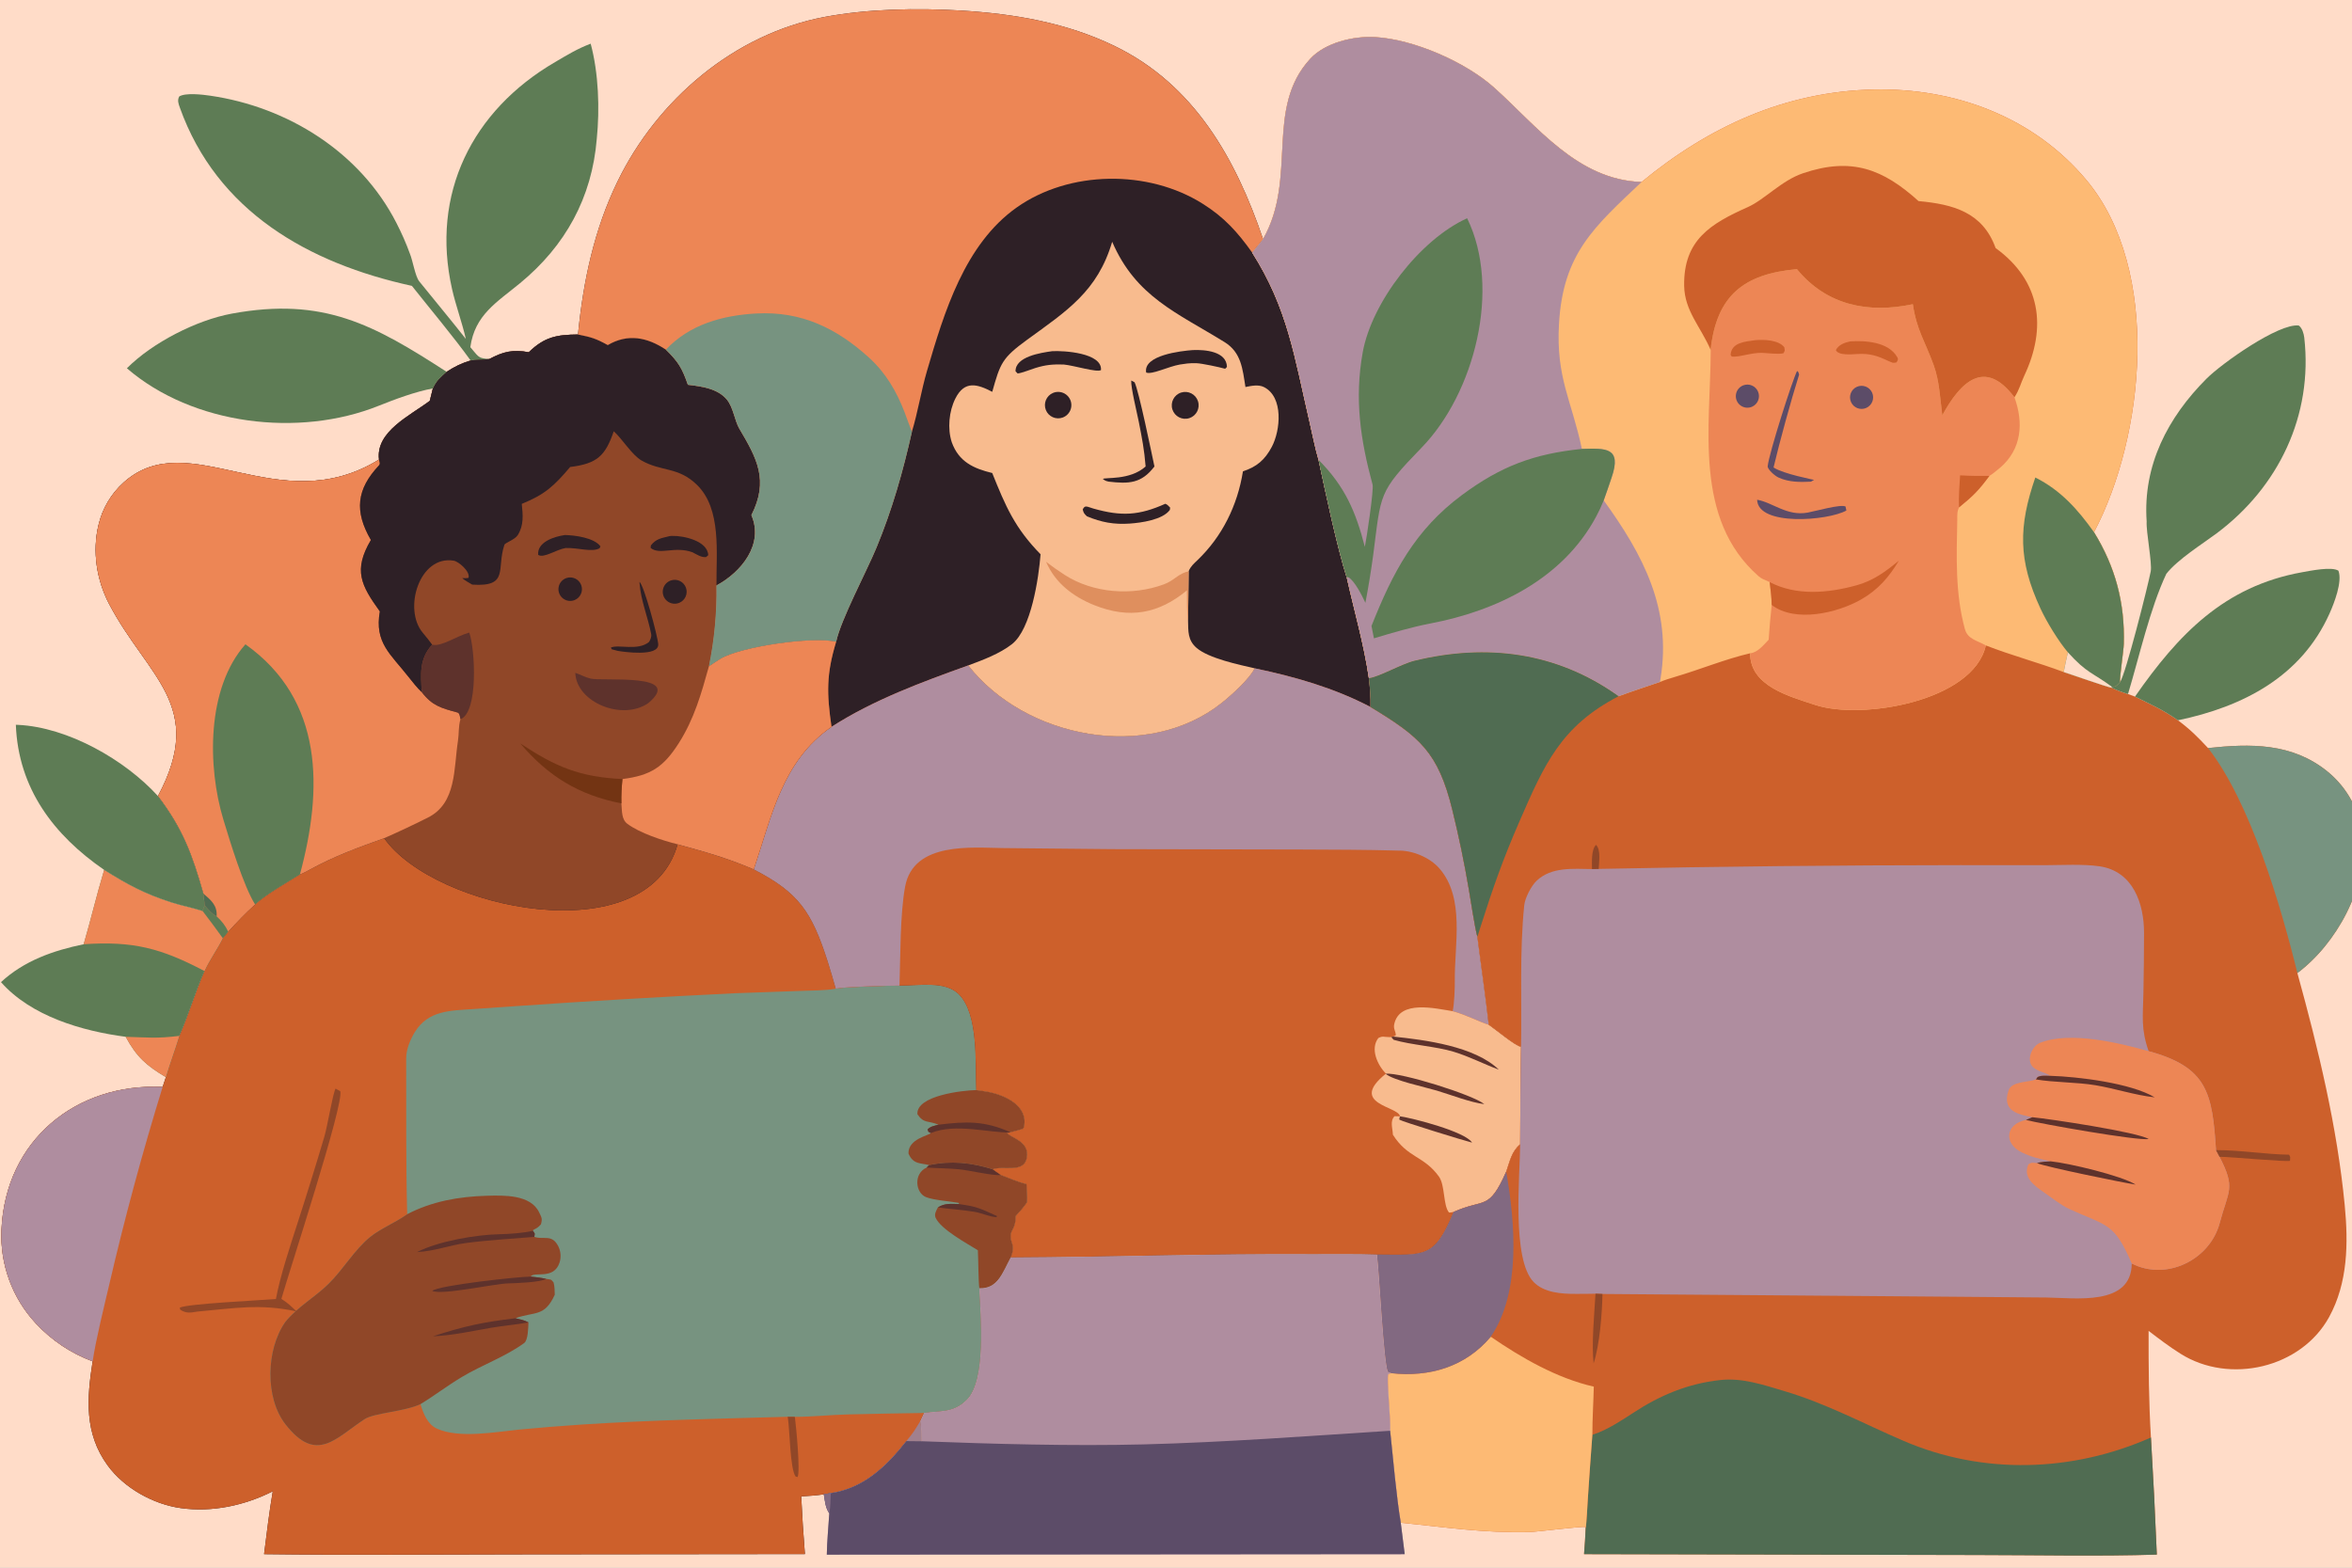 <svg width="1440" height="960" viewBox="0 0 1440 960" fill="none" xmlns="http://www.w3.org/2000/svg">
<rect x="0" y="0" width="1440" height="960" fill="#333333" stroke="none"/>
<g clip-path="url(#clip0_42_2165)">
<rect width="1440" height="960" fill="white"/>
<g clip-path="url(#clip1_42_2165)">
<path d="M-48 -32H1488V992H-48V-32Z" fill="#FFDCC8"/>
<path d="M353.865 204.845C357.099 172.134 363.681 140.755 378.086 111.115C402.442 60.999 449.559 20.763 504.955 10.348C531.199 5.414 561.615 4.822 588.421 6.456C621.059 8.445 652.896 13.843 682.617 28.28C731.055 51.804 756.615 97.121 773.288 146.421C771.173 149.047 768.803 152.141 766.62 154.647C788.408 188.788 792.608 218.943 801.585 257.572C803.138 264.258 805.373 275.344 807.285 281.617C811.23 300.15 818.85 336.052 824.58 353.743C829.17 374.35 835.088 394.512 838.095 415.309C838.778 421.469 839.25 426.703 839.108 432.934C869.273 451.19 880.448 460.519 889.133 495.702C893.13 511.941 896.528 528.324 899.318 544.816C900.428 551.123 902.948 568.181 904.515 573.66C906.773 591.622 909.473 609.551 911.468 627.515C915.308 630.118 927.923 640.713 931.26 641.022C930.923 660.927 930.743 680.835 930.72 700.743C925.538 704.912 924.353 711.079 922.17 717.481C911.408 741.807 908.888 733.63 889.958 742.145C878.13 770.689 872.573 768.416 843.015 768.259C829.778 767.794 816.435 768.116 803.19 768.026C741.675 767.636 680.326 769.744 618.817 770.044C613.796 779.211 611.055 789.324 599.596 788.896C600.449 806.406 603.942 845.205 591.914 857.23C583.688 865.46 575.768 863.795 565.797 865.257L563.502 870.119C564.171 874.777 564.131 877.913 564.131 882.572L554.898 882.474C542.935 897.658 528.955 911.349 508.638 914.327L504.375 915.092C499.458 915.79 495.456 916.052 490.537 916.345C491.097 928.123 491.853 939.901 492.802 951.656L317.746 951.843C266.035 951.866 213.333 952.376 161.68 951.709C163.299 938.79 164.819 926.06 167.008 913.224C149.782 921.911 129.99 926.187 110.736 923.524C93.849 921.191 76.038 911.274 65.892 897.373C51.492 877.643 53.197 856.15 56.718 833.645C43.506 828.738 31.624 820.802 22.016 810.487C7.508 794.935 -0.105 774.178 0.906 752.925C3.325 698.495 46.326 663.11 99.576 665.601L101.547 659.628C103.997 651.414 107.206 642.698 109.803 634.332C114.888 623.07 119.662 607.274 125.195 594.636C128.792 586.974 132.897 581.597 136.395 574.58C132.361 568.931 128.226 563.354 123.991 557.853L125.34 554.515L124.521 547.207C117.706 523.267 111.99 507.608 96.723 487.495C126.403 432.049 90.452 414.813 66.842 369.88C59.164 355.268 56.41 337.737 60.326 321.434C62.688 311.379 68.077 302.291 75.766 295.398C115.901 259.513 170.628 319.492 232.056 281.406C229.92 264.202 251.149 254.531 263.133 245.47L265.018 237.878C267.157 233.097 269.586 231.083 273.45 227.69C278.529 224.396 282.388 222.507 288.146 220.755C291.518 219.885 295.592 220.362 299.544 219.88C308.243 215.227 314.124 213.951 323.724 215.693C333.48 206.266 340.875 204.975 353.865 204.845Z" fill="#2E2026"/>
<path d="M183.62 535.489C185.451 534.784 188.118 533.364 189.9 532.383C204.627 524.282 219.429 518.889 235.197 513.27C265.871 556.896 396.087 584.207 414.864 517.009C432.512 521.891 444.456 525.139 461.492 532.362C489.163 546.559 497.016 558.454 506.69 588.462C508.446 594.084 510.12 599.73 511.715 605.4C516.963 604.259 544.505 603.511 550.717 603.554C562.633 603.59 578.828 600.438 587.17 608.991C599.189 621.313 597.012 650.786 597.722 667.533C600.187 667.868 602.757 668.221 605.101 668.672C615.377 670.652 629.745 677.222 626.901 690.144C626.793 690.636 626.53 690.914 626.248 691.277C622.877 692.277 620.038 693.058 616.611 693.833C619.028 696.928 630.618 698.879 628.643 709.139C626.805 718.686 613.893 713.635 607.783 716.026L612.729 719.519C617.616 721.312 623.542 723.982 628.452 725.085C628.74 729.054 629.01 732.212 628.844 736.18C626.437 739.639 624.726 741.522 621.861 744.65C621.858 751.912 619.258 752.745 618.872 755.918C618.187 761.552 622.124 761.799 618.817 770.044C613.796 779.211 611.055 789.323 599.596 788.896C600.449 806.405 603.942 845.205 591.914 857.23C583.688 865.459 575.768 863.794 565.797 865.257L563.502 870.118C564.171 874.777 564.131 877.913 564.131 882.571L554.898 882.474C542.935 897.657 528.955 911.348 508.638 914.326L504.375 915.092C499.458 915.789 495.456 916.052 490.537 916.344C491.097 928.122 491.853 939.9 492.802 951.656L317.746 951.843C266.035 951.866 213.333 952.376 161.68 951.708C163.299 938.79 164.819 926.059 167.008 913.224C149.782 921.911 129.99 926.187 110.736 923.524C93.849 921.191 76.038 911.273 65.892 897.372C51.492 877.642 53.197 856.15 56.718 833.644C43.506 828.738 31.624 820.801 22.016 810.486C7.508 794.935 -0.105 774.177 0.906 752.925C3.325 698.494 46.326 663.11 99.576 665.601L101.547 659.628C103.997 651.413 107.206 642.697 109.803 634.332C114.888 623.069 119.662 607.273 125.195 594.636C128.792 586.974 132.897 581.597 136.395 574.58L139.722 570.521C145.71 564.019 149.614 559.812 156.191 553.866C162.715 547.819 175.686 540.407 183.62 535.489Z" fill="#CD602B"/>
<path d="M550.716 603.554C562.632 603.59 578.827 600.438 587.169 608.991C599.188 621.313 597.01 650.786 597.721 667.533C600.186 667.868 602.755 668.221 605.1 668.672C615.376 670.652 629.744 677.222 626.9 690.144C626.792 690.636 626.529 690.914 626.247 691.277C622.876 692.277 620.037 693.058 616.609 693.833C619.027 696.928 630.617 698.879 628.642 709.139C626.804 718.686 613.891 713.635 607.782 716.026L612.727 719.519C617.614 721.312 623.541 723.982 628.451 725.085C628.739 729.054 629.009 732.212 628.843 736.18C626.436 739.639 624.724 741.522 621.86 744.65C621.856 751.912 619.257 752.745 618.871 755.918C618.186 761.552 622.123 761.799 618.816 770.044C613.795 779.211 611.053 789.323 599.595 788.896C600.448 806.405 603.94 845.205 591.913 857.23C583.687 865.459 575.767 863.794 565.795 865.257C550.156 865.52 534.423 865.73 518.793 866.15C508.112 866.442 497.403 867.605 486.649 867.635L482.286 867.583C440.769 868.753 397.876 869.646 356.454 872.324C343.426 873.179 330.411 874.229 317.414 875.474C303.199 876.915 281.034 880.996 267.526 874.852C261.745 872.226 259.196 865.67 257.437 859.848C247.927 864.379 229.021 865.249 223.27 869.008C205.526 880.613 193.78 896.615 174.724 872.136C162.214 856.067 162.841 826.48 174.586 809.638C182.1 800.269 192.502 794.68 201.151 786.195C210.169 777.358 217.057 765.175 226.742 757.396C232.956 752.407 241.711 748.829 248.506 744.102L249.297 743.547C248.492 712.41 248.777 679.34 248.684 648.072C248.668 642.677 251.187 636.495 254.024 631.933C262.288 618.647 275.771 618.883 289.735 617.919C297.808 617.329 306.368 616.79 314.673 616.201C359.909 613.053 405.178 610.39 450.471 608.212L489.988 606.804C495.577 606.598 505.812 606.546 510.963 605.552L511.714 605.4C516.961 604.259 544.504 603.511 550.716 603.554Z" fill="#779380"/>
<path d="M249.297 743.546C264.451 735.624 281.031 732.729 297.983 732.248C308.476 731.948 324.918 731.416 330.126 742.488C331.609 745.639 332.168 746.224 331.186 749.735C329.428 751.723 328.828 751.948 326.462 753.194L326.25 753.659C327.7 755.834 327.464 754.829 327.13 757.432C333.058 759.352 337.812 755.549 341.744 763.036C343.33 766.134 343.644 769.728 342.617 773.051C339.134 784.026 326.923 778.362 324.861 781.745C328.303 782.121 330.982 782.398 334.378 783.133C337.957 783.786 336.965 783.103 338.92 785.301C339.627 788.145 339.557 789.968 339.643 792.863C333.351 806.712 327.335 802.976 315.564 807.252C318.422 807.949 320.981 808.385 323.538 809.817C323.418 812.946 323.348 820.65 320.931 822.42C309.637 830.702 295.024 835.901 282.916 843.14C273.807 848.587 265.989 854.648 257.437 859.847C247.927 864.378 229.021 865.248 223.27 869.007C205.526 880.612 193.78 896.614 174.724 872.135C162.214 856.066 162.841 826.479 174.586 809.637C182.1 800.268 192.502 794.679 201.151 786.194C210.169 777.357 217.057 765.174 226.742 757.395C232.956 752.406 241.711 748.828 248.506 744.101L249.297 743.546Z" fill="#904728"/>
<path d="M326.25 753.66C327.701 755.836 327.464 754.83 327.13 757.434C313.667 758.544 298.597 759.422 285.353 761.177C274.69 762.595 267.043 766.001 255.34 766.736C268.315 760.052 291.429 756.068 305.881 755.798C311.245 755.701 321.299 755.033 326.25 753.66Z" fill="#5E322C"/>
<path d="M334.378 783.134C331.249 785.219 315.766 785.812 311.364 785.895C302.714 786.045 270.913 793.246 264.637 790.523C268.236 787.087 317.579 781.769 324.862 781.746C328.304 782.121 330.982 782.399 334.378 783.134Z" fill="#5E322C"/>
<path d="M315.566 807.252C318.425 807.95 320.984 808.385 323.541 809.818C316.299 811.123 308.105 811.813 300.657 813.096C288.757 815.144 277.161 817.777 265.094 818.295C284.789 811.881 295.593 809.713 315.566 807.252Z" fill="#5E322C"/>
<path d="M568.833 713.461C582.52 710.624 594.528 711.926 607.781 716.026L612.726 719.519C617.613 721.312 623.54 723.983 628.45 725.085C628.738 729.054 629.008 732.212 628.842 736.181C626.435 739.639 624.723 741.522 621.859 744.65C621.855 751.912 619.256 752.745 618.87 755.918C618.185 761.552 622.122 761.799 618.815 770.044C613.794 779.211 611.052 789.324 599.594 788.896C599.007 785.055 598.989 770.944 598.693 765.61C591.897 761.372 576.164 752.887 572.847 745.783C571.83 743.607 573.183 741.372 574.225 739.376C578.388 736.691 582.407 737.216 587.241 737.351L586.877 736.586C581.175 735.535 572.013 735.018 567.037 733.112C560.472 730.607 559.069 718.724 567.339 714.972L568.833 713.461Z" fill="#904728"/>
<path d="M568.835 713.461C582.521 710.624 594.53 711.926 607.782 716.026L612.728 719.519C608.268 720.194 593.096 716.591 587.186 716.041C580.387 715.408 574.033 715.409 567.34 714.972L568.835 713.461Z" fill="#5E322C"/>
<path d="M574.227 739.376C578.389 736.69 582.408 737.215 587.242 737.35C598.522 738.918 599.915 739.976 610.418 744.687L610.072 745.332C605.688 745.13 601.614 742.947 596.799 742.114C589.182 740.801 581.837 740.464 574.227 739.376Z" fill="#5E322C"/>
<path d="M597.723 667.533C600.189 667.868 602.758 668.22 605.103 668.672C615.378 670.652 629.747 677.222 626.903 690.144C626.795 690.636 626.532 690.914 626.25 691.277C622.878 692.277 620.04 693.058 616.612 693.832C619.029 696.928 630.62 698.879 628.644 709.138C626.807 718.686 613.894 713.635 607.785 716.026C594.532 711.925 582.524 710.624 568.837 713.46C563.697 712.132 559.024 713.142 556.205 706.342C556.035 697.346 568.566 695.443 569.935 693.827C568.027 692.799 568.639 693.541 567.901 691.652C569.671 689.734 571.966 689.451 574.584 688.727C568.274 686.056 565.632 688.22 561.671 682.311C560.911 670.839 589.489 667.687 597.723 667.533Z" fill="#904728"/>
<path d="M574.581 688.727C591.31 686.69 602.824 686.175 618.795 693.455C605.405 693.864 585.31 687.606 569.932 693.828C568.024 692.799 568.636 693.541 567.898 691.653C569.668 689.735 571.963 689.452 574.581 688.727Z" fill="#5E322C"/>
<path d="M99.576 665.6C87.261 705.426 76.383 745.684 66.964 786.292C63.779 799.968 58.755 820.035 56.718 833.643C43.506 828.737 31.624 820.8 22.016 810.485C7.508 794.934 -0.105 774.176 0.906 752.924C3.325 698.493 46.326 663.109 99.576 665.6Z" fill="#AF8D9F"/>
<path d="M482.285 867.582L486.648 867.635C487.38 873.171 490.11 900.98 488.311 904.499L487.112 904.183C483.661 899.45 483.625 876.119 482.285 867.582Z" fill="#904728"/>
<path d="M563.503 870.117C564.172 874.776 564.132 877.912 564.132 882.57L554.898 882.473C559.029 877.581 560.245 875.534 563.503 870.117Z" fill="#A1808E"/>
<path d="M205.432 666.621L208.312 668.184C210.894 675.442 177.16 778.146 172.278 795.392C176.18 797.83 178.274 799.953 181.584 803.074C159.08 798.205 143.635 801.139 120.796 803.172C116.471 803.914 113.879 804.342 110.325 802.001L110.082 800.756C114.841 798.355 159.488 796.277 168.933 795.46C171.548 781.401 177.403 763.772 181.853 749.961C187.682 731.994 193.278 713.954 198.641 695.843C200.59 689.055 203.695 669.977 205.432 666.621Z" fill="#904728"/>
<path d="M592.793 407.488C627.527 451.934 702.098 466.853 747.968 430.481C753.518 426.085 765.293 415.519 768.151 409.249C792.998 414.462 816.541 421.184 839.108 432.932C869.273 451.189 880.448 460.518 889.133 495.701C893.131 511.94 896.528 528.323 899.318 544.815C900.428 551.122 902.948 568.18 904.516 573.659C906.773 591.621 909.473 609.549 911.468 627.514C915.308 630.117 927.923 640.712 931.261 641.02C930.923 660.926 930.743 680.833 930.721 700.742C925.538 704.91 924.353 711.078 922.171 717.48C911.408 741.806 908.888 733.629 889.958 742.143C878.131 770.688 872.573 768.415 843.016 768.257C829.778 767.792 816.436 768.115 803.191 768.025C741.676 767.635 680.326 769.743 618.817 770.043C622.124 761.798 618.187 761.551 618.872 755.917C619.258 752.744 621.858 751.911 621.862 744.649C624.726 741.521 626.437 739.638 628.844 736.18C629.011 732.211 628.741 729.053 628.453 725.084C623.542 723.982 617.616 721.311 612.729 719.518L607.783 716.025C613.893 713.634 626.806 718.685 628.643 709.138C630.619 698.878 619.028 696.927 616.611 693.832C620.038 693.058 622.877 692.277 626.248 691.276C626.53 690.913 626.794 690.635 626.902 690.143C629.746 677.221 615.377 670.651 605.101 668.671C602.757 668.22 600.187 667.867 597.722 667.533C597.012 650.785 599.189 621.312 587.17 608.99C578.828 600.437 562.633 603.589 550.717 603.553C544.505 603.51 516.963 604.258 511.715 605.399C510.121 599.729 508.446 594.083 506.69 588.461C497.016 558.453 489.163 546.558 461.492 532.362C472.358 500.288 478.746 466.06 509.088 445.093C534.726 428.583 564.281 417.729 592.793 407.488Z" fill="#CD602B"/>
<path d="M592.793 407.488C627.527 451.934 702.098 466.853 747.968 430.481C753.518 426.085 765.293 415.519 768.151 409.249C792.998 414.462 816.541 421.184 839.108 432.932C869.273 451.189 880.448 460.518 889.133 495.701C893.131 511.94 896.528 528.323 899.318 544.815C900.428 551.122 902.948 568.18 904.516 573.659C906.773 591.621 909.473 609.549 911.468 627.514C906.046 625.969 898.186 621.594 889.396 619.203C890.348 614.891 890.753 605.349 890.693 600.641C890.408 578.493 897.061 550.056 881.303 531.844C875.341 524.959 864.668 520.649 855.758 520.878C836.026 520.316 816.278 520.292 796.531 520.219L681.229 519.99L614.08 519.339C595.425 519.157 559.324 515.172 554.164 542.89C551.024 559.753 551.302 585.708 550.717 603.553C544.505 603.51 516.963 604.258 511.715 605.399C510.121 599.729 508.446 594.083 506.69 588.461C497.016 558.453 489.163 546.558 461.492 532.362C472.358 500.288 478.746 466.06 509.088 445.093C534.726 428.583 564.281 417.729 592.793 407.488Z" fill="#AF8D9F"/>
<path d="M852.968 634.773L854.551 634.026C854.633 631.566 852.961 630.199 853.598 627.214C856.823 612.035 878.918 617.606 889.396 619.204C898.186 621.595 906.046 625.97 911.468 627.515C915.308 630.118 927.923 640.713 931.261 641.021C930.923 660.926 930.743 680.834 930.721 700.742C925.538 704.911 924.353 711.078 922.171 717.48C911.408 741.807 908.888 733.63 889.958 742.144C889.261 742.287 887.333 742.722 887.108 742.452C883.478 738.048 884.821 725.79 880.943 720.441C871.666 707.629 861.878 709.246 852.788 694.854C852.638 690.745 850.861 686.597 853.793 683.521L857.146 683.608C856.306 677.338 825.158 676.211 848.558 657.447C843.323 652.245 838.778 642.242 843.878 635.665C846.818 634.187 847.103 635.111 850.816 635.097L851.783 635.087L852.968 634.773Z" fill="#F8BB8E"/>
<path d="M852.966 634.773C872.616 636.802 902.819 640.69 917.654 655.022C908.481 651.628 899.631 646.965 889.881 644.024C879.156 640.785 864.299 639.951 853.244 636.745C852.659 636.085 852.171 635.533 851.781 635.088L852.966 634.773Z" fill="#5E322C"/>
<path d="M857.144 683.607C865.026 684.697 897.171 693.005 901.259 699.693C896.766 698.613 858.741 686.917 856.746 685.641C856.851 684.53 856.724 684.596 857.144 683.607Z" fill="#5E322C"/>
<path d="M848.332 657.515C857.497 656.53 901.905 670.436 908.775 676.148C900.435 675.145 888.225 670.424 879.772 667.874C873.007 665.832 852.705 661.535 848.332 657.515Z" fill="#5E322C"/>
<path d="M323.724 215.692C333.48 206.265 340.875 204.974 353.865 204.844C361.886 206.424 364.811 207.265 372.109 211.307C384.392 204.098 396.279 206.516 407.676 214.098C415.41 221.693 417.579 225.367 421.155 235.614C429.339 236.586 439.378 237.843 445.022 244.681C448.964 249.457 449.839 257.717 452.622 262.422C463.448 280.731 470.865 294.114 460.044 315.476C467.791 333.295 453.849 350.4 438.657 358.528C438.921 375.131 437.375 391.714 434.046 407.981C436.373 406.513 438.597 404.882 440.951 403.46C453.465 395.9 497.377 389.534 511.938 392.955C505.861 412.904 506.148 424.682 509.088 445.094C478.746 466.06 472.358 500.288 461.492 532.362C444.456 525.138 432.512 521.89 414.864 517.008C396.087 584.206 265.871 556.896 235.197 513.269C219.429 518.888 204.627 524.282 189.9 532.383C188.118 533.363 185.451 534.783 183.62 535.488C175.686 540.406 162.715 547.818 156.191 553.866C149.614 559.811 145.71 564.019 139.722 570.521L136.395 574.579C132.361 568.929 128.226 563.353 123.991 557.852L125.34 554.514L124.521 547.206C117.706 523.266 111.99 507.606 96.723 487.494C126.403 432.048 90.452 414.812 66.842 369.879C59.164 355.267 56.41 337.736 60.326 321.433C62.688 311.378 68.077 302.29 75.766 295.397C115.901 259.512 170.628 319.49 232.056 281.404C229.92 264.201 251.149 254.53 263.133 245.468L265.018 237.877C267.157 233.096 269.586 231.081 273.45 227.689C278.529 224.395 282.388 222.506 288.146 220.754C291.518 219.884 295.592 220.361 299.544 219.879C308.243 215.226 314.124 213.95 323.724 215.692Z" fill="#904728"/>
<path d="M232.056 281.404C232.324 282.797 232.977 283.986 232.019 285.007C218.303 299.61 216.846 313.004 227.077 330.675C216.179 349.142 221.01 358.405 232.559 374.405C229.149 393.635 239.166 400.5 250.069 414.455C252.344 417.367 255.579 421.415 258.235 423.875C264.688 432.233 270.129 433.59 280.212 436.345C281.447 436.682 281.721 439.373 281.911 440.397C280.594 444.861 281.064 449.318 280.381 453.683C277.756 470.469 279.629 491.824 262.024 500.636C252.807 505.249 244.386 509.247 235.197 513.269C219.429 518.888 204.627 524.281 189.9 532.383C188.118 533.363 185.451 534.783 183.62 535.488C175.686 540.406 162.715 547.818 156.191 553.866C149.614 559.811 145.71 564.019 139.722 570.52L136.395 574.579C132.361 568.929 128.226 563.352 123.991 557.852L125.34 554.514L124.521 547.205C117.706 523.266 111.99 507.606 96.723 487.494C126.403 432.048 90.452 414.812 66.842 369.879C59.164 355.267 56.41 337.736 60.326 321.433C62.688 311.378 68.077 302.29 75.766 295.397C115.901 259.512 170.628 319.49 232.056 281.404Z" fill="#ED8655"/>
<path d="M150.263 394.553C198.391 428.727 197.68 483.449 183.621 535.489C175.687 540.406 162.716 547.819 156.192 553.866C149.11 542.687 140.716 514.944 136.738 501.805C126.996 469.631 126.361 421.411 150.263 394.553Z" fill="#5E7C55"/>
<path d="M125.341 554.514C127.818 557.287 129.373 559.367 132.639 561.161C135.729 563.931 137.916 566.733 139.723 570.52L136.396 574.579C132.362 568.929 128.227 563.352 123.992 557.852L125.341 554.514Z" fill="#5E7C55"/>
<path d="M124.52 547.205C129.164 551.186 133.121 554.424 132.637 561.161C129.371 559.367 127.816 557.287 125.339 554.513L124.52 547.205Z" fill="#506C52"/>
<path d="M323.723 215.692C333.479 206.265 340.874 204.974 353.864 204.844C361.885 206.424 364.81 207.265 372.108 211.307C384.391 204.098 396.278 206.516 407.675 214.098C415.409 221.693 417.578 225.367 421.154 235.614C429.338 236.586 439.377 237.843 445.021 244.681C448.963 249.457 449.838 257.717 452.621 262.422C463.447 280.731 470.864 294.114 460.043 315.476C467.79 333.295 453.848 350.4 438.656 358.528C438.462 338.667 441.884 311.741 426.732 296.926C415.235 285.684 405.068 288.961 392.828 282.026C387.016 278.733 381.075 268.893 375.772 264.086C370.57 279.248 365.545 283.905 349.07 285.972C339.297 297.515 333.731 302.766 319.446 308.559C320.15 315.297 320.789 321.587 317.027 327.633C315.193 330.582 309.271 332.265 308.805 333.654C303.843 348.437 311.897 359.482 289.126 358.003C287.643 357.113 283.944 355.117 283.023 353.98L283.905 354.05C285.197 354.142 285.581 354.057 286.847 353.862C288.047 349.941 280.715 343.823 277.835 343.341C256.706 339.808 246.671 373.107 258.858 387.503C260.732 389.744 263.39 393.011 264.589 394.774C256.527 403.657 257.633 412.838 258.234 423.875C255.578 421.416 252.343 417.367 250.068 414.455C239.165 400.5 229.148 393.636 232.558 374.405C221.009 358.406 216.178 349.142 227.076 330.675C216.845 313.004 218.302 299.61 232.018 285.007C232.976 283.986 232.323 282.797 232.055 281.404C229.919 264.201 251.148 254.53 263.132 245.468L265.017 237.877C267.156 233.096 269.585 231.081 273.449 227.689C278.528 224.395 282.387 222.506 288.145 220.754C291.517 219.884 295.591 220.361 299.543 219.879C308.242 215.226 314.123 213.95 323.723 215.692Z" fill="#2E2026"/>
<path d="M434.045 407.981C436.372 406.513 438.596 404.882 440.95 403.46C453.464 395.9 497.376 389.534 511.937 392.955C505.86 412.904 506.147 424.682 509.087 445.094C478.745 466.06 472.357 500.288 461.491 532.362C444.455 525.138 432.511 521.89 414.863 517.008C405.835 514.792 391.603 510.122 384.109 504.48C380.48 501.747 380.865 496.729 380.444 491.971C380.324 486.16 380.565 482.786 381.089 477.066C398.271 474.865 406.159 469.889 415.599 455.046C425.069 440.156 429.371 424.737 434.045 407.981Z" fill="#ED8655"/>
<path d="M264.591 394.775C270.075 396.224 279.207 389.652 287.29 387.355C290.907 397.306 292.991 436.312 281.913 440.398C281.722 439.374 281.448 436.684 280.213 436.346C270.13 433.592 264.69 432.234 258.237 423.877C257.636 412.839 256.53 403.658 264.591 394.775Z" fill="#5E322C"/>
<path d="M318.551 455.264C340.349 469.674 354.906 475.8 381.091 477.067C380.567 482.787 380.326 486.161 380.446 491.972C354.371 486.881 335.637 475.363 318.551 455.264Z" fill="#733413"/>
<path d="M352.203 412.02C355.433 413.051 357.943 414.681 361.641 415.548C369.399 417.367 419.346 411.863 396.842 430.611C380.958 441.538 352.9 430.175 352.203 412.02Z" fill="#5E322C"/>
<path d="M345.923 327.629C352.169 327.798 363.631 329.268 367.628 334.543L367.075 335.75C362.14 338.336 354.557 335.371 346.315 335.587C340.564 336.501 332.998 342.011 329.504 339.8C328.726 331.756 339.729 328.491 345.923 327.629Z" fill="#2E2026"/>
<path d="M410.194 328.248C410.649 328.213 411.105 328.189 411.561 328.176C418.558 327.985 433.291 331.236 433.614 339.992L432.247 341.161C429.3 341.406 426.735 339.616 423.958 338.19C412.968 334.231 404.01 340.141 398.332 335.525L398.511 333.969C401.834 329.765 404.981 329.579 410.194 328.248Z" fill="#2E2026"/>
<path d="M391.518 356.322C394.237 358.207 402.691 389.598 402.998 394.501C403.489 402.352 381.628 399.182 378.171 398.56L374.553 397.613L374 396.565C378.696 394.399 390.504 398.794 397.35 393.123C398.24 391.687 398.993 389.963 398.675 388.284C396.679 377.733 392.37 368.023 391.566 357.045L391.518 356.322Z" fill="#2E2026"/>
<path d="M411.093 355.337C414.828 354.283 418.736 356.328 420.001 359.998C421.265 363.667 419.446 367.686 415.855 369.157C413.344 370.187 410.469 369.74 408.387 367.999C406.304 366.258 405.356 363.507 405.924 360.852C406.492 358.197 408.481 356.075 411.093 355.337Z" fill="#2E2026"/>
<path d="M346.815 353.967C350.503 352.73 354.506 354.649 355.852 358.299C357.199 361.949 355.402 366.008 351.795 367.465C349.364 368.446 346.59 368.027 344.557 366.37C342.524 364.714 341.553 362.082 342.023 359.502C342.492 356.921 344.328 354.8 346.815 353.967Z" fill="#2E2026"/>
<path d="M353.863 204.845C357.097 172.134 363.679 140.755 378.084 111.115C402.44 60.999 449.557 20.763 504.953 10.348C531.197 5.414 561.613 4.822 588.419 6.456C621.057 8.445 652.894 13.843 682.615 28.28C731.053 51.804 756.613 97.121 773.286 146.421C771.171 149.047 768.801 152.141 766.618 154.647C757.656 142.087 749.518 132.997 736.213 124.69C702.906 103.754 654.687 104.267 622.433 127.076C590.559 149.617 578.002 191.442 567.555 227.116C564.013 239.21 561.978 252.278 558.334 264.294C552.875 288.73 546.249 312.021 536.689 335.181C530.685 349.726 514.873 379.257 511.936 392.956C497.375 389.535 453.463 395.901 440.949 403.461C438.595 404.883 436.371 406.514 434.044 407.982C437.373 391.715 438.919 375.132 438.655 358.529C453.847 350.401 467.789 333.296 460.042 315.477C470.863 294.115 463.446 280.732 452.62 262.423C449.837 257.718 448.962 249.458 445.02 244.682C439.376 237.844 429.337 236.587 421.153 235.615C417.577 225.368 415.408 221.694 407.674 214.099C396.277 206.517 384.39 204.099 372.107 211.308C364.809 207.266 361.884 206.426 353.863 204.845Z" fill="#ED8655"/>
<path d="M407.676 214.099C422.316 198.624 442.441 193.071 463.195 191.96C490.645 190.492 512.236 200.981 532.146 219.097C542.325 228.359 548.967 239.739 553.831 252.463C554.608 254.497 557.617 262.93 558.335 264.294C552.877 288.73 546.25 312.021 536.691 335.181C530.686 349.726 514.874 379.257 511.938 392.956C497.377 389.535 453.465 395.901 440.95 403.461C438.597 404.883 436.372 406.514 434.045 407.982C437.374 391.715 438.921 375.132 438.657 358.529C453.848 350.401 467.791 333.296 460.043 315.477C470.864 294.115 463.447 280.732 452.621 262.423C449.839 257.718 448.963 249.458 445.021 244.682C439.378 237.844 429.339 236.587 421.154 235.615C417.578 225.368 415.409 221.694 407.676 214.099Z" fill="#779380"/>
<path d="M680.927 148.053C695.442 181.763 720.578 191.481 749.753 209.511C760.02 215.851 760.785 226.135 762.518 236.995C766.148 236.271 770.483 235.325 773.88 237.048C785.94 243.159 783.96 263.584 778.695 273.556C774.428 281.641 769.44 285.865 760.988 288.636C757.643 309.491 748.35 328.437 733.155 343.013C730.883 345.198 728.97 346.79 727.748 349.79C727.733 359.856 727.455 370.003 727.373 380.087C727.523 386.552 727.14 392.013 732.578 396.734C740.003 403.173 758.535 407.023 768.15 409.25C765.293 415.52 753.518 426.086 747.968 430.482C702.098 466.854 627.527 451.935 592.793 407.489C601.803 404.138 612.014 400.354 619.574 394.45C631.383 385.227 635.946 353.807 637.08 339.418C621.381 323.389 615.69 310.137 607.481 289.658C596.131 286.907 587.037 282.83 582.712 270.816C580.008 262.522 581.003 251.863 584.886 244.102C590.574 232.735 598.438 235.225 607.5 239.944C612.426 222.412 613.453 219.259 628.948 207.982C653.106 190.401 671.941 178.47 680.927 148.053Z" fill="#F8BB8E"/>
<path d="M640.445 344.014C644.45 347.057 647.529 349.275 651.856 352.056C669.383 363.32 693.176 365.005 712.544 357.849C718.432 355.675 720.517 352.281 725.767 350.382C726.982 349.942 726.187 350.527 727.747 349.791C727.732 359.857 727.454 370.004 727.372 380.088C726.629 375.834 726.749 366.277 726.697 361.525C709.297 375.917 691.379 379.13 670.087 370.632C657.144 365.467 646.049 357.086 640.445 344.014Z" fill="#DF8F5E"/>
<path d="M644.214 215.051C651.246 214.641 674.891 216.077 674.077 226.615C671.669 228.265 657.672 223.806 651.17 223.207C644.562 223.029 640.29 223.381 633.903 225.35C631.494 226.094 625.047 228.635 623.03 228.68L621.755 227.375C621.614 218.327 637.308 216.013 644.214 215.051Z" fill="#2E2026"/>
<path d="M730.251 214.38C737.706 214.032 751.048 215.146 751.183 224.723C750.816 225.089 750.448 225.454 750.088 225.82C746.593 224.804 735.711 222.523 732.696 222.426C727.791 222.266 725.683 222.757 722.361 223.226C715.528 224.381 705.208 229.601 701.734 228.131C699.798 217.474 723.216 214.891 730.251 214.38Z" fill="#2E2026"/>
<path d="M713.462 308.49C714.782 308.963 715.321 309.776 716.401 310.826L716.251 312.244C711.871 318.319 698.692 320.131 691.735 320.619C682.039 321.3 674.314 319.86 665.455 316.163C663.737 314.501 663.505 314.277 662.887 311.982C664.301 309.036 665.446 310.297 669.419 311.427C686.587 316.31 697.459 315.675 713.462 308.49Z" fill="#2E2026"/>
<path d="M692.596 233.02L694.621 234.087C697.177 238.942 705.119 277.819 706.799 285.643C698.865 296.115 691.14 296.379 678.724 294.926C676.795 294.43 676.865 294.475 675.23 293.348C676.146 292.077 691.701 294.414 701.407 285.653C700.566 275.274 699.2 268.366 697.218 258.31C696.186 253.076 692.28 237.198 692.596 233.02Z" fill="#2E2026"/>
<path d="M723.137 240.386C727.457 239.011 732.076 241.392 733.464 245.709C734.851 250.026 732.482 254.653 728.169 256.052C723.842 257.458 719.192 255.078 717.797 250.743C716.409 246.409 718.802 241.767 723.137 240.386Z" fill="#2E2026"/>
<path d="M644.677 240.621C647.375 239.475 650.482 239.876 652.8 241.67C655.119 243.465 656.287 246.372 655.855 249.272C655.423 252.172 653.458 254.612 650.718 255.653C646.593 257.218 641.974 255.194 640.329 251.1C638.683 247.005 640.617 242.347 644.677 240.621Z" fill="#2E2026"/>
<path d="M773.289 146.42C794.671 108.877 774.069 66.391 802.269 35.92C811.396 26.063 828.789 21.939 842.026 22.725C865.584 24.123 897.144 37.894 914.709 53.607C940.981 77.119 965.686 110.194 1005.04 111.457C1046.36 77.404 1093.06 56.062 1146.93 54.82C1196.74 53.672 1245.16 71.593 1277.51 110.391C1323.35 165.381 1313.09 267.104 1282.04 325.908C1295.08 347.031 1301.03 369.17 1300.28 394.439C1300.16 398.483 1297.62 415.123 1297.99 417.701C1296.27 419.368 1295.6 420.822 1293.02 420.578L1292.9 421.187C1296.77 423.003 1298.77 423.729 1302.86 425.005L1307.13 426.573C1317.03 431.473 1324.31 434.68 1333.46 441.082C1340.97 446.716 1345.43 451.169 1351.87 458.083C1377.71 455.322 1403.09 454.796 1424.85 472.331C1437.32 482.415 1445.16 497.135 1446.56 513.113C1449.46 543.442 1430.48 577.955 1406.56 595.853C1419.41 642.483 1430.9 689.825 1435.55 738.07C1437.78 761.288 1437.49 785.482 1426.04 806.427C1408.85 837.845 1364.99 847.86 1335.07 829.015C1328.15 824.664 1322.05 820.013 1315.47 814.987C1315.44 837.335 1315.55 857.935 1316.9 880.268C1318.33 904.161 1319.53 928.069 1320.51 951.985C1285.53 953.118 1245.85 952.263 1210.38 952.24L969.834 951.715C970.269 946.344 970.606 940.965 970.854 935.578L970.546 935.098C969.196 934.461 941.214 938.069 936.301 938.174C907.396 938.804 885.654 935.248 857.611 932.48C855.024 917.327 852.751 891.933 851.109 876.156C851.499 868.655 848.881 845.181 849.916 841.446L851.746 840.883L849.706 840.095C847.104 834.499 844.449 779.428 843.016 768.258C872.574 768.415 878.131 770.688 889.959 742.144C908.889 733.629 911.409 741.806 922.171 717.48C924.354 711.078 925.539 704.911 930.721 700.742C930.744 680.834 930.924 660.926 931.261 641.021C927.924 640.712 915.309 630.117 911.469 627.514C909.474 609.55 906.774 591.621 904.516 573.659C902.949 568.18 900.429 551.122 899.319 544.815C896.529 528.323 893.131 511.94 889.134 495.701C880.449 460.518 869.274 451.189 839.109 432.932C839.251 426.701 838.779 421.467 838.096 415.308C835.089 394.511 829.171 374.349 824.581 353.742C818.851 336.051 811.231 300.149 807.286 281.616C805.374 275.343 803.139 264.257 801.586 257.571C792.609 218.942 788.409 188.787 766.621 154.646C768.804 152.14 771.174 149.046 773.289 146.42Z" fill="#CD602B"/>
<path d="M773.289 146.42C794.671 108.877 774.069 66.391 802.269 35.92C811.396 26.063 828.789 21.939 842.026 22.725C865.584 24.123 897.144 37.894 914.709 53.607C940.981 77.119 965.686 110.194 1005.04 111.457C1046.36 77.404 1093.06 56.062 1146.93 54.82C1196.74 53.672 1245.16 71.593 1277.51 110.391C1323.35 165.381 1313.09 267.104 1282.04 325.908C1295.08 347.031 1301.03 369.17 1300.28 394.439C1300.16 398.483 1297.62 415.123 1297.99 417.701C1296.27 419.368 1295.6 420.822 1293.02 420.578L1292.9 421.187C1288.33 420.173 1269.03 413.295 1263.5 411.554C1248.14 405.776 1231.47 401.356 1215.8 395.24C1208.18 429.48 1139.6 441.127 1111.25 431.637C1096.11 426.573 1071.35 420.29 1071.53 400.048C1056.31 403.582 1040.65 410.06 1025.62 414.463C1022.78 415.293 1019.02 416.49 1016.3 417.608C1007.99 420.459 999.159 423.322 990.969 426.362C990.714 426.176 990.459 425.993 990.204 425.813C952.764 399.315 910.179 393.905 866.064 404.619C858.031 406.569 844.411 414.55 838.096 415.308C835.089 394.511 829.171 374.349 824.581 353.742C818.851 336.051 811.231 300.149 807.286 281.616C805.374 275.343 803.139 264.257 801.586 257.571C792.609 218.942 788.409 188.787 766.621 154.646C768.804 152.14 771.174 149.046 773.289 146.42Z" fill="#FDBA74"/>
<path d="M773.289 146.42C794.671 108.877 774.069 66.391 802.269 35.92C811.396 26.063 828.789 21.939 842.026 22.725C865.584 24.123 897.144 37.894 914.709 53.607C940.981 77.119 965.686 110.194 1005.04 111.457C976.044 138.914 956.971 155.2 954.489 198.277C952.584 231.328 962.206 245.132 968.499 274.896C982.921 274.5 993.189 273.692 986.664 292.544C985.089 297.084 983.551 301.88 981.864 306.425C1005.89 339.682 1023.62 372.789 1016.65 415.588C1016.54 416.263 1016.42 416.936 1016.3 417.608C1007.99 420.459 999.159 423.322 990.969 426.362C990.714 426.176 990.459 425.993 990.204 425.813C952.764 399.315 910.179 393.905 866.064 404.619C858.031 406.569 844.411 414.55 838.096 415.308C835.089 394.511 829.171 374.349 824.581 353.742C818.851 336.051 811.231 300.149 807.286 281.616C805.374 275.343 803.139 264.257 801.586 257.571C792.609 218.942 788.409 188.787 766.621 154.646C768.804 152.14 771.174 149.046 773.289 146.42Z" fill="#AF8D9F"/>
<path d="M835.62 334.856C836.67 329.923 841.193 299.859 840.345 296.743C832.943 269.425 829.178 244.429 834.308 215.814C839.835 185.01 869.498 146.613 898.245 133.656C919.328 176.754 902.618 240.869 870.495 273.981C843.488 301.822 845.685 302.061 840.735 339.868C839.415 349.668 837.825 359.428 835.958 369.138C834.015 364.956 829.32 355.491 825.383 353.389L824.58 353.743C818.85 336.052 811.23 300.15 807.285 281.617C823.44 297.872 830.01 313.187 835.62 334.856Z" fill="#5E7C55"/>
<path d="M968.496 274.895C982.919 274.499 993.186 273.691 986.661 292.544C985.086 297.084 983.549 301.88 981.861 306.424C980.504 309.845 978.951 313.182 977.196 316.417C956.736 354.534 916.506 374.004 875.781 381.786C864.336 383.973 852.314 387.528 841.184 390.893L839.684 383.328C852.614 350.754 866.204 324.571 895.011 303.187C918.929 285.429 939.119 277.905 968.496 274.895Z" fill="#5E7C55"/>
<path d="M1047.32 214.194C1050.94 181.149 1067.42 167.741 1100.16 164.816C1118.43 187.068 1143.91 192.047 1171.13 186.281C1173.53 202.356 1178.49 208.729 1183.89 223.61C1187.48 233.507 1187.81 244.207 1189.16 254.293C1200.14 234.13 1215.05 218.977 1233.34 243.296C1238.95 258.808 1237.93 275.017 1224.47 286.489C1223.21 287.561 1219.27 290.789 1218.02 291.408C1211.36 300.371 1208.1 303.639 1199.42 310.694C1198.11 313.341 1198.38 315.548 1198.33 318.416C1197.89 340.914 1196.99 363.303 1203 385.249C1204.72 391.542 1210.73 392.252 1215.8 395.24C1208.18 429.48 1139.6 441.127 1111.25 431.637C1096.11 426.573 1071.35 420.29 1071.53 400.048C1076.06 399.618 1079.67 395.051 1082.85 391.764C1083.32 384.649 1083.95 377.547 1084.72 370.459C1084.61 365.482 1084.07 361.361 1083.48 356.449L1082.71 356.109C1080.44 355.077 1078.5 354.463 1076.6 352.793C1036.82 317.737 1047.18 261.58 1047.39 214.668C1047.37 214.51 1047.35 214.352 1047.32 214.194Z" fill="#ED8655"/>
<path d="M1083.48 356.45C1099.76 365.003 1119.32 363.214 1136.63 358.43C1147.04 355.554 1154.38 350.03 1162.54 343.379C1156.52 353.458 1149.75 361.251 1139.31 367.18C1124.9 375.365 1099.13 381.486 1084.72 370.46C1084.61 365.483 1084.07 361.362 1083.48 356.45Z" fill="#CD602B"/>
<path d="M1200.05 291.084C1206.43 291.456 1211.62 291.494 1218.01 291.409C1211.36 300.372 1208.1 303.639 1199.41 310.695C1199.11 304.277 1199.68 297.523 1200.05 291.084Z" fill="#CD602B"/>
<path d="M1100.26 227.174L1101.02 227.854C1101.17 228.368 1101.33 228.883 1101.49 229.397C1096.26 246.162 1089.72 269.978 1085.84 286.279C1092.16 290.339 1110.53 293.734 1110.65 293.872L1108.76 294.951C1101.98 295.315 1095.38 295.274 1089.13 292.546C1086.37 291.34 1082.07 287.212 1082.25 285.519C1083.13 277.314 1097.45 232.542 1100.26 227.174Z" fill="#5C4C68"/>
<path d="M1132.76 209.051C1141.59 208.493 1156.15 209.118 1161.64 218.81C1162.4 220.15 1161.77 220.721 1161.14 221.936C1158.41 222.41 1159.26 222.266 1156.32 221.14C1149.6 217.92 1144.94 216.352 1137.34 216.775C1133.88 216.968 1125.5 217.87 1123.98 214.365C1125.83 211.011 1129.26 209.841 1132.76 209.051Z" fill="#CD602B"/>
<path d="M1075.79 306.029C1085.31 307.665 1094.12 316.256 1106.81 313.887C1111.77 312.962 1126.97 308.617 1129.92 310.165L1130.43 312.626C1119.17 318.936 1076.24 322.404 1075.79 306.029Z" fill="#5C4C68"/>
<path d="M1074.68 208.305C1079.92 207.83 1089.08 208.148 1092.45 212.707C1092.75 215.122 1092.97 214.252 1091.95 216.276C1089.55 217.153 1081.86 216.184 1078.62 216.057C1071.56 216.023 1065.16 218.824 1060.27 218.354L1059.54 217.284C1060.15 209.672 1068.31 209.215 1074.68 208.305Z" fill="#CD602B"/>
<path d="M1067.29 235.979C1070.87 234.6 1074.89 236.323 1076.37 239.865C1077.85 243.407 1076.23 247.48 1072.73 249.049C1070.38 250.102 1067.65 249.797 1065.58 248.252C1063.52 246.706 1062.46 244.164 1062.82 241.613C1063.18 239.062 1064.89 236.904 1067.29 235.979Z" fill="#5C4C68"/>
<path d="M1136.82 236.894C1140.38 235.278 1144.58 236.865 1146.19 240.435C1147.79 244.005 1146.19 248.198 1142.62 249.792C1139.06 251.377 1134.89 249.786 1133.3 246.233C1131.7 242.679 1133.27 238.503 1136.82 236.894Z" fill="#5C4C68"/>
<path d="M1047.32 214.194C1041.11 199.949 1031.42 190.366 1031.12 175.109C1030.63 146.94 1047.32 136.977 1070.1 126.814C1080.29 122.265 1090.71 110.562 1103.8 106.12C1133.66 95.984 1152.91 103.547 1174.61 123.141C1195.86 125.079 1213.96 130.003 1221.8 151.894C1249.52 171.976 1253.26 200.495 1239.41 229.929C1237.1 234.855 1236.47 238.437 1233.34 243.296C1215.05 218.977 1200.14 234.13 1189.16 254.293C1187.81 244.207 1187.48 233.507 1183.89 223.61C1178.49 208.729 1173.53 202.357 1171.13 186.281C1143.91 192.047 1118.43 187.068 1100.16 164.817C1067.42 167.742 1050.94 181.15 1047.32 214.194Z" fill="#CD602B"/>
<path d="M1246.11 292.408C1261.66 300.179 1272.19 312.038 1282.04 325.908C1295.08 347.031 1301.02 369.17 1300.28 394.439C1300.16 398.483 1297.62 415.123 1297.99 417.701C1296.27 419.368 1295.6 420.822 1293.01 420.579L1292.9 421.187C1288.33 420.173 1269.03 413.295 1263.5 411.554C1264.27 407.507 1265.12 403.476 1266.05 399.462C1260.19 392.513 1253.08 380.873 1249.26 372.624C1235.5 342.959 1235.8 322.317 1246.11 292.408Z" fill="#5E7C55"/>
<path d="M1266.05 399.463C1277.85 412.488 1281.01 411.704 1293.02 420.579L1292.9 421.187C1288.33 420.173 1269.03 413.296 1263.5 411.554C1264.28 407.507 1265.12 403.476 1266.05 399.463Z" fill="#FFDCC8"/>
<path d="M978.802 532.088C1052.58 530.586 1126.37 529.819 1200.16 529.784L1251.81 529.818C1262.26 529.789 1275.41 529.004 1285.53 530.511C1306.14 533.58 1312.7 553.565 1312.68 571.322C1312.66 583.579 1312.53 595.835 1312.3 608.09C1312.02 622.273 1310.67 630.074 1315.51 643.71C1351.63 653.57 1354.45 669.376 1356.74 704.294L1358.89 708.379C1368.94 727.793 1364.34 728.851 1359.03 748.843C1352.98 771.664 1326.22 784.552 1305.15 773.712C1305 800.088 1270.51 794.739 1252.62 794.552L1195.54 794.072L981.112 792.384L976.844 792.219C972.779 792.346 968.685 792.331 964.612 792.331C956.025 792.339 945.352 791.649 938.962 785.07C925.469 771.176 930.562 719.984 930.719 700.742C930.742 680.834 930.922 660.926 931.26 641.021C931.755 612.672 930.292 582.601 933.21 554.34C933.675 549.891 937.432 542.566 940.739 539.404C949.814 530.713 963.097 532.054 974.684 532.184L978.802 532.088Z" fill="#AF8D9F"/>
<path d="M1255.35 658.798C1251.63 656.355 1246.25 655.941 1243.85 652.447C1240.94 647.964 1244.35 640.445 1249.1 638.565C1267.49 631.295 1297.91 638.741 1315.51 643.709C1351.63 653.57 1354.45 669.376 1356.74 704.293L1358.89 708.379C1368.94 727.793 1364.34 728.851 1359.03 748.843C1352.98 771.664 1326.22 784.552 1305.15 773.712C1294.21 748.408 1290.32 751.109 1266.49 740.156C1262.41 738.28 1255.5 733.089 1251.66 730.358C1245.7 726.127 1238.22 721.191 1241.9 712.943C1244.31 711.604 1243.82 712.071 1247.07 712.23C1249.9 711.332 1252.57 711.344 1255.55 711.16C1248.79 709.635 1244.18 708.756 1237.87 705.707C1226.59 700.265 1227.76 688.344 1240.36 685.797L1244.26 684.155C1236.22 682.389 1225.3 680.84 1229.74 667.702C1231.66 662.028 1241.86 662.884 1246.45 661.006L1247.5 659.521C1249.85 658.378 1252.63 658.749 1255.35 658.798Z" fill="#ED8655"/>
<path d="M1244.26 684.156C1254.87 685.152 1308.56 693.236 1315.48 697.474C1309.7 698.837 1248.9 688.121 1240.36 685.798L1244.26 684.156Z" fill="#5E322C"/>
<path d="M1255.35 658.798C1272.2 659.31 1304.64 663.222 1319.23 671.981C1306.95 670.634 1295.07 666.577 1282.83 664.54C1271.63 662.678 1257.35 662.879 1246.45 661.006L1247.51 659.52C1249.85 658.377 1252.63 658.748 1255.35 658.798Z" fill="#5E322C"/>
<path d="M1255.55 711.16C1266.65 712.273 1298.82 719.901 1307.53 725.415C1299.84 724.237 1252.7 714.64 1247.07 712.23C1249.91 711.333 1252.58 711.345 1255.55 711.16Z" fill="#5E322C"/>
<path d="M974.925 878.594L975.84 878.309C983.64 875.781 992.76 869.899 999.675 865.346C1016.26 854.423 1033.35 847.259 1053.22 845.091C1066.83 843.606 1079.53 848.039 1092.42 851.857C1118.38 859.547 1140.91 871.805 1165.54 882.382C1213.93 903.163 1268.59 901.67 1316.9 880.267C1318.33 904.16 1319.53 928.069 1320.51 951.985C1285.53 953.117 1245.85 952.262 1210.38 952.24L969.832 951.714C970.267 946.343 970.605 940.964 970.852 935.578C971.302 933.74 971.985 920.342 972.172 917.461C973.012 904.498 973.935 891.542 974.925 878.594Z" fill="#506C52"/>
<path d="M912.713 818.564C931.553 831.52 953.281 844.018 975.796 849.134C975.586 858.684 974.888 869.269 974.926 878.594C973.936 891.542 973.013 904.498 972.173 917.461C971.986 920.342 971.303 933.74 970.853 935.578L970.546 935.098C969.196 934.46 941.213 938.069 936.301 938.174C907.396 938.804 885.653 935.248 857.611 932.48C855.023 917.326 852.751 891.932 851.108 876.156C851.498 868.654 848.881 845.181 849.916 841.445L851.746 840.882C875.236 843.471 897.256 836.966 912.713 818.564Z" fill="#FDBA74"/>
<path d="M838.094 415.308C844.409 414.55 858.029 406.569 866.061 404.619C910.176 393.905 952.761 399.315 990.201 425.814C990.456 425.994 990.711 426.176 990.966 426.363C955.626 444.66 945.479 468.11 930.141 503.312C920.309 525.887 914.046 543.649 906.606 567.061L904.514 573.66C902.946 568.18 900.426 551.123 899.316 544.815C896.526 528.323 893.129 511.941 889.131 495.701C880.446 460.519 869.271 451.189 839.106 432.933C839.249 426.702 838.776 421.468 838.094 415.308Z" fill="#506C52"/>
<path d="M1351.87 458.083C1377.71 455.322 1403.08 454.796 1424.85 472.331C1437.32 482.415 1445.16 497.136 1446.56 513.113C1449.46 543.442 1430.48 577.955 1406.56 595.853C1396.3 554.141 1377.67 491.043 1351.87 458.083Z" fill="#779380"/>
<path d="M922.171 717.48C927.608 748.543 931.343 791.431 912.713 818.565C897.256 836.967 875.236 843.472 851.746 840.883L849.706 840.096C847.103 834.499 844.448 779.428 843.016 768.258C872.573 768.416 878.131 770.689 889.958 742.144C908.888 733.63 911.408 741.807 922.171 717.48Z" fill="#826981"/>
<path d="M1356.74 704.293C1372.18 704.289 1387.06 706.915 1401.48 707.09C1402.48 708.893 1402.15 708.424 1402.05 710.835C1399.33 711.643 1365.39 708.348 1358.89 708.379L1356.74 704.293Z" fill="#904728"/>
<path d="M976.844 792.219L981.111 792.384C980.871 804.537 979.386 823.546 975.689 834.882C974.324 823.254 976.124 804.469 976.844 792.219Z" fill="#904728"/>
<path d="M974.684 532.184C974.677 527.971 974.152 520.387 977.152 517.359C980.272 520.447 978.937 527.795 978.802 532.087L974.684 532.184Z" fill="#904728"/>
<path d="M618.817 770.043C680.326 769.743 741.675 767.634 803.19 768.025C816.435 768.115 829.778 767.792 843.015 768.257C844.448 779.427 847.102 834.498 849.705 840.095L851.745 840.882L849.915 841.445C848.88 845.181 851.498 868.654 851.108 876.156C852.75 891.932 855.022 917.326 857.61 932.48L860.017 951.722L506.207 952C506.336 943.815 507.229 934.97 507.735 926.711C505.329 923.335 505.087 919.261 504.375 915.09L508.638 914.325C528.955 911.347 542.935 897.656 554.897 882.473L564.131 882.57C564.131 877.911 564.171 874.776 563.502 870.117L565.796 865.256C575.768 863.793 583.688 865.458 591.914 857.229C603.941 845.203 600.448 806.404 599.596 788.895C611.054 789.322 613.795 779.21 618.817 770.043Z" fill="#AF8D9F"/>
<path d="M564.131 882.57C608.126 884.251 656.045 885.601 700.019 884.506C749.31 883.275 801.698 879.337 851.108 876.156C852.75 891.933 855.022 917.326 857.61 932.48L860.017 951.722L506.207 952C506.336 943.815 507.229 934.971 507.735 926.711C505.329 923.335 505.087 919.262 504.375 915.091L508.638 914.326C528.955 911.347 542.935 897.657 554.897 882.473L564.131 882.57Z" fill="#5C4C68"/>
<path d="M508.638 914.326C508.498 918.182 508.485 923.013 507.735 926.712C505.329 923.336 505.087 919.262 504.375 915.091L508.638 914.326Z" fill="#826981"/>
<path d="M285.218 207.555C282.859 197.315 279.059 187.123 276.765 176.99C263.602 118.837 288.973 67.711 339.82 38.035C347.49 33.559 353.307 29.91 361.636 26.748C366.491 44.712 367.229 66.684 365.367 85.096C362.41 121.06 346.184 150.523 318.42 173.395C304.134 185.163 290.65 192.85 287.967 212.592C288.425 213.159 288.886 213.721 289.352 214.28C293.358 219.082 293.478 219.329 299.544 219.879C295.592 220.362 291.518 219.885 288.146 220.754C277.383 205.829 263.796 189.748 252.182 175.057C189.015 161.291 132.801 129.542 110.068 65.781C109.187 63.309 108.527 61.456 109.71 59.083C113.612 56.657 124.087 57.925 128.764 58.606C176.244 65.533 220.513 93.153 242.698 136.512C245.897 142.764 248.592 148.805 250.965 155.372C252.656 159.364 254.216 169.229 256.663 172.274C265.982 183.871 276.041 195.889 285.218 207.555Z" fill="#5E7C55"/>
<path d="M77.684 225.522C93.293 209.834 120.244 196.057 141.861 192.063C198.148 181.666 228.97 198.916 273.45 227.689C269.585 231.081 267.157 233.095 265.018 237.877C254.744 239.687 241.772 244.506 231.848 248.488C182.939 268.109 118.01 260.276 77.684 225.522Z" fill="#5E7C55"/>
<path d="M1297.99 417.701C1301.37 413.042 1314.99 359.063 1316.77 349.936C1317.75 344.913 1313.87 325.594 1314.28 319.296C1311.91 284.939 1327.21 255.637 1350.99 231.829C1360.21 222.586 1395.04 197.865 1407.4 199.332C1409.51 200.836 1410.5 204.365 1410.78 206.781C1416.17 254.264 1395.1 298.251 1357.13 326.604C1348.3 333.191 1333.32 342.514 1326.34 351.359C1316.31 372.621 1309.71 402.323 1302.86 425.004C1298.77 423.729 1296.77 423.003 1292.9 421.187L1293.01 420.578C1295.6 420.822 1296.27 419.368 1297.99 417.701Z" fill="#5E7C55"/>
<path d="M63.784 532.701C78.194 541.727 88.467 547.299 104.886 552.58C110.879 554.507 118.682 556.094 123.989 557.852C128.224 563.352 132.359 568.929 136.393 574.579C132.895 581.596 128.79 586.972 125.193 594.635C119.66 607.272 114.887 623.068 109.801 634.331C107.204 642.696 103.995 651.412 101.546 659.627C89.658 652.513 83.672 647.305 76.951 634.896C50.249 631.385 19.059 622.329 0.605 601.425C14.753 588.309 32.712 582.042 51.226 578.225C55.622 563.27 59.112 548.185 63.784 532.701Z" fill="#5E7C55"/>
<path d="M63.785 532.701C78.194 541.727 88.468 547.299 104.887 552.58C110.879 554.507 118.682 556.094 123.99 557.852C128.225 563.352 132.36 568.929 136.394 574.579C132.896 581.596 128.791 586.972 125.194 594.635C98.701 580.711 81.587 576.143 51.227 578.225C55.623 563.27 59.113 548.185 63.785 532.701Z" fill="#ED8655"/>
<path d="M109.803 634.332C107.207 642.697 103.997 651.414 101.548 659.628C89.66 652.514 83.674 647.306 76.953 634.898C90.98 635.287 95.636 636.074 109.803 634.332Z" fill="#ED8655"/>
<path d="M9.703 443.836C10.179 443.844 10.654 443.861 11.13 443.887C41.501 445.355 76.445 465.191 96.722 487.494C111.989 507.606 117.705 523.265 124.52 547.205L125.339 554.513L123.99 557.852C118.682 556.094 110.879 554.507 104.887 552.579C88.468 547.299 78.194 541.727 63.785 532.701C32.837 511.367 11.194 482.805 9.703 443.836Z" fill="#5E7C55"/>
<path d="M1307.13 426.574C1333.63 388.533 1361.76 358.947 1409.53 350.407C1414.67 349.489 1427.71 346.808 1431.7 349.493C1434.21 356.249 1429.08 369.364 1426.23 375.718C1408.89 414.417 1373.26 432.757 1333.45 441.083C1324.31 434.681 1317.03 431.474 1307.13 426.574Z" fill="#5E7C55"/>
</g>
</g>
<defs>
<clipPath id="clip0_42_2165">
<rect width="1440" height="960" fill="white"/>
</clipPath>
<clipPath id="clip1_42_2165">
<rect width="1536" height="1024" fill="white" transform="translate(-48 -32)"/>
</clipPath>
</defs>
</svg>
